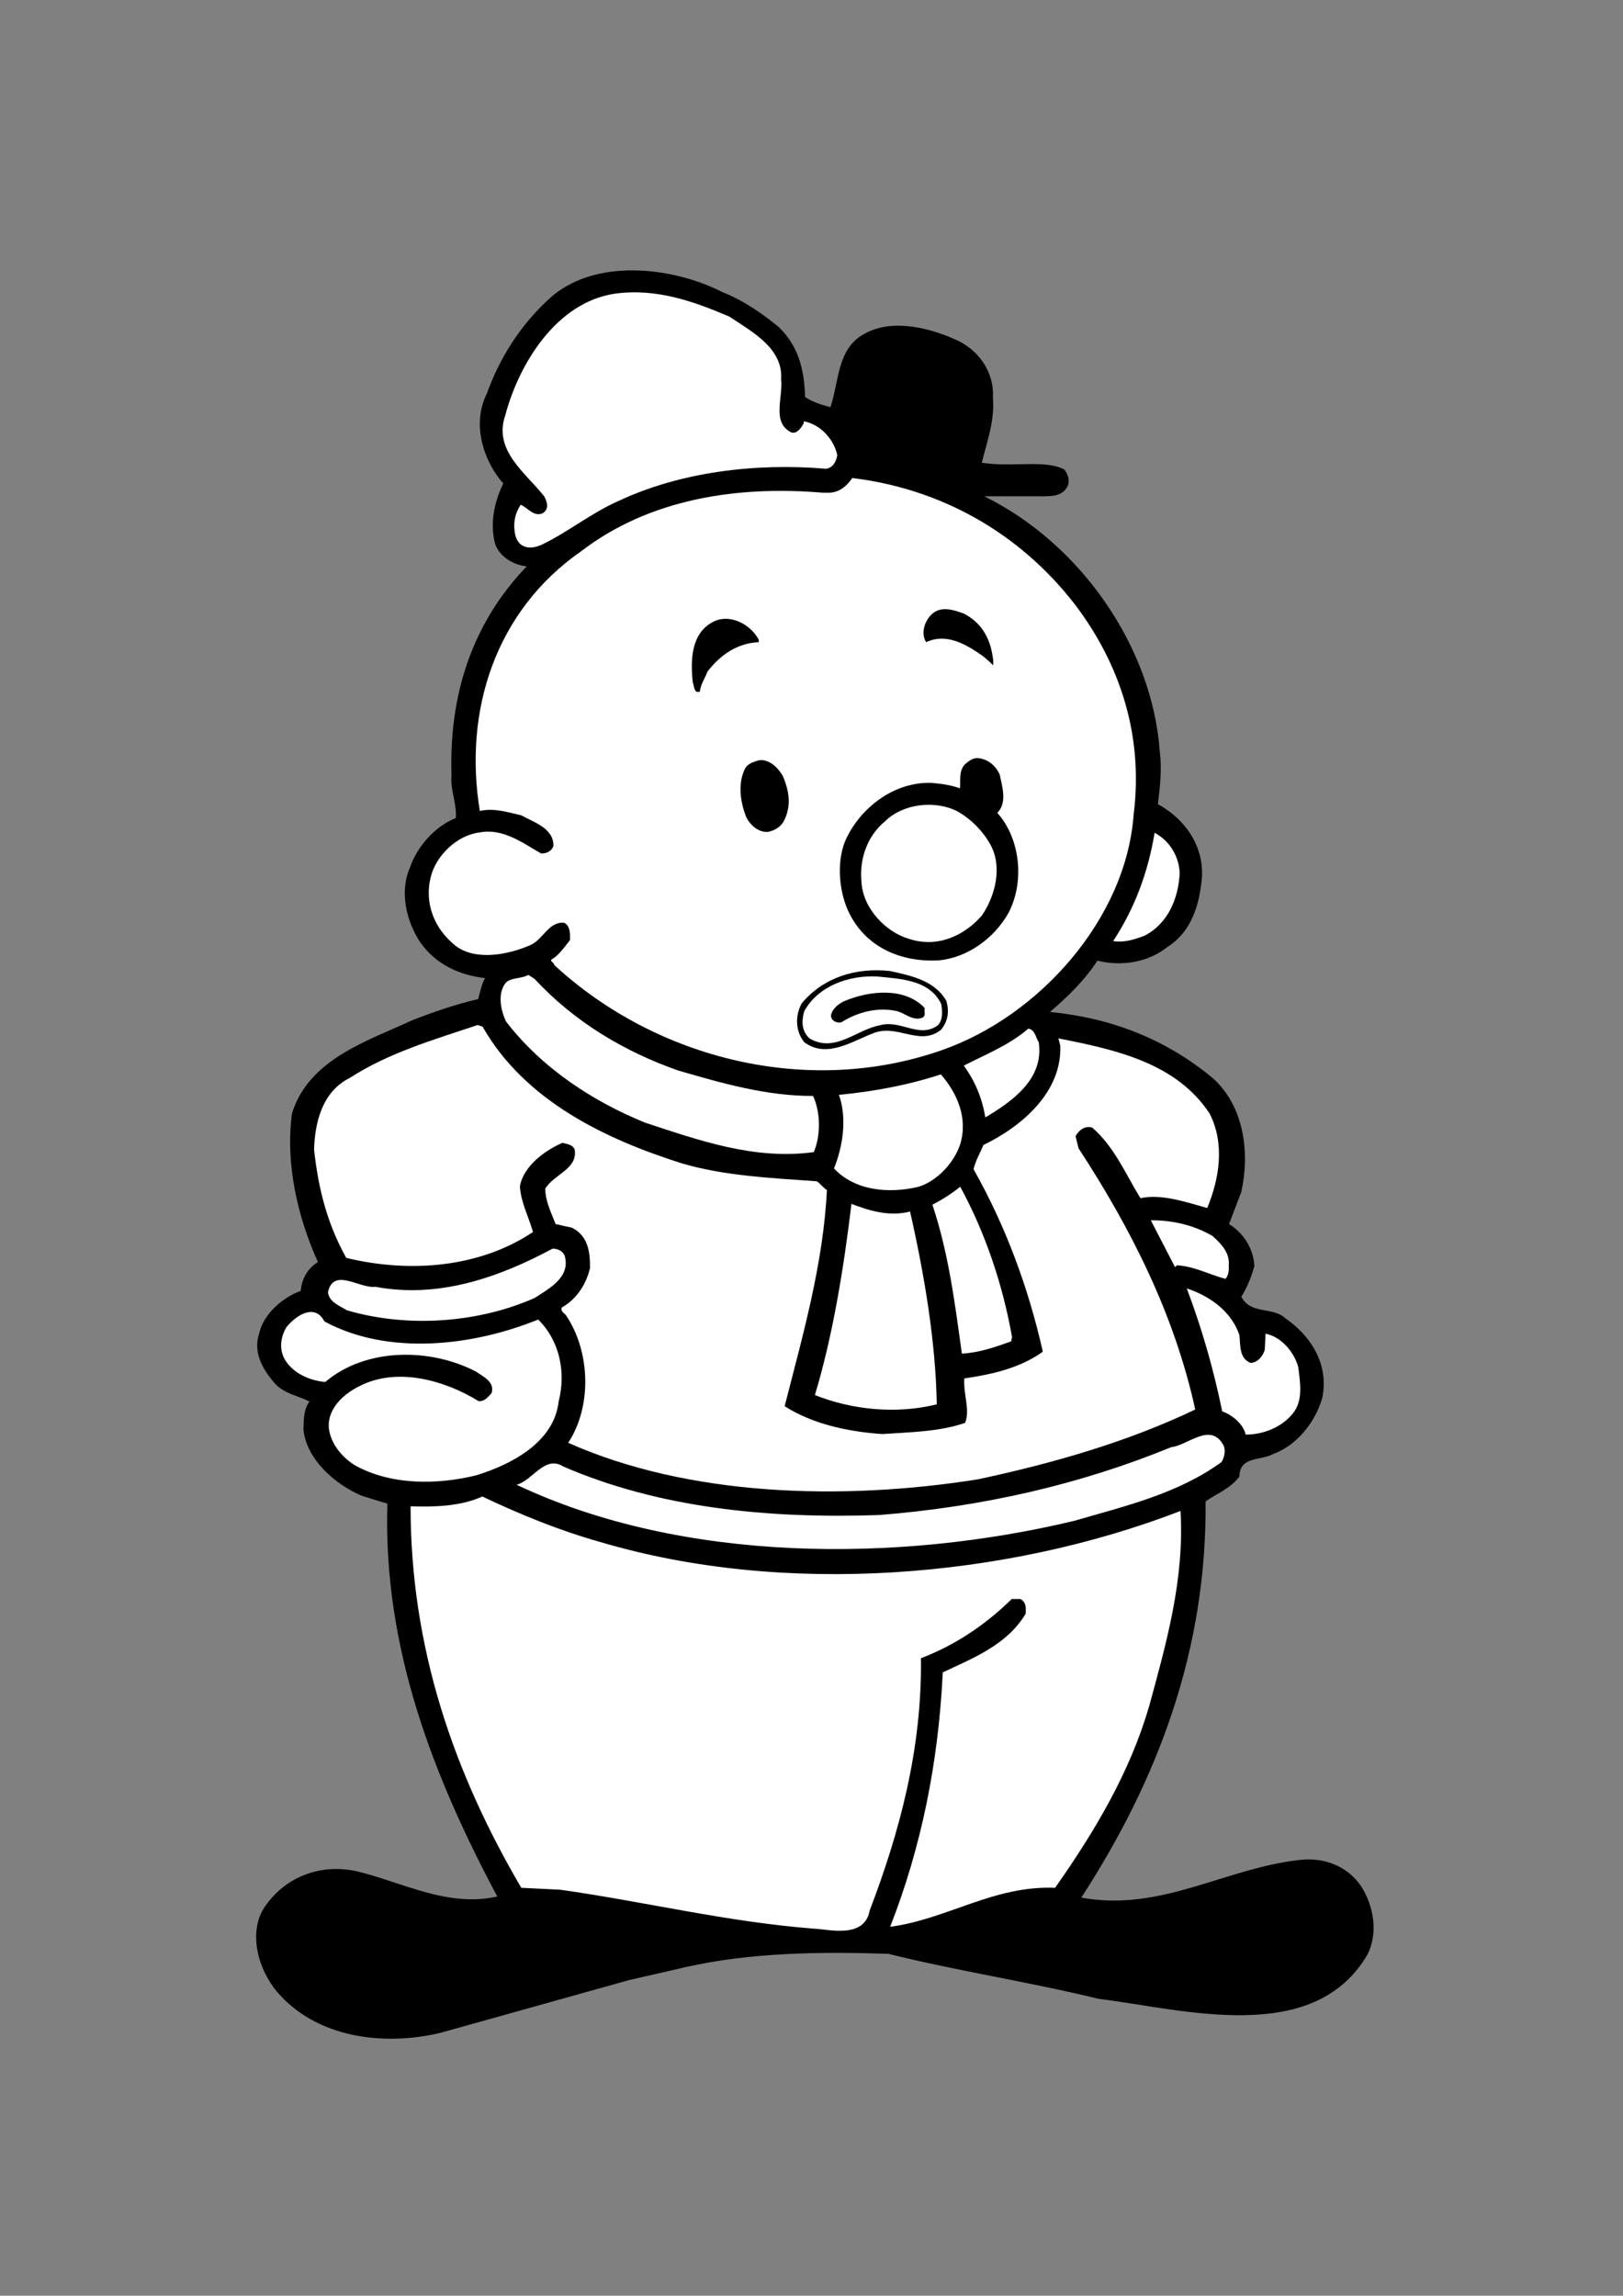 <?xml version="1.0" encoding="utf-8"?>
<!-- Generator: Adobe Illustrator 21.0.2, SVG Export Plug-In . SVG Version: 6.00 Build 0)  -->
<svg version="1.2" baseProfile="tiny" id="Layer_1" xmlns="http://www.w3.org/2000/svg" xmlns:xlink="http://www.w3.org/1999/xlink"
	 x="0px" y="0px" viewBox="0 0 595.3 841.9" overflow="scroll" xml:space="preserve">
<rect x="0" y="0" width="595.3" height="841.9" fill="#808080" stroke="none"/>
<path fill="#FFFFFF" d="M196.7,203.6c0,0-10.9,1.9-10.7-7.1c0.3-9,2.2-20.2,0.3-23.2c-1.9-3-6.3-17.8-4.6-25.1
	c1.6-7.4,15.9-34.2,28.4-39.4c12.6-5.2,30.3-7.1,46.2,0c15.9,7.1,29.2,10.7,31.4,20.8c2.2,10.1,2.2,18.6,6.6,20
	c4.4,1.4,20,11.2,16.7,17.5c-3.3,6.3-14.2,11.8-25.4,10.1c-11.2-1.6-35.5,0-46.2,4.1C228.6,185.3,202.1,201.9,196.7,203.6z"/>
<path d="M285.5,119.8c7.3,7,9.5,15.5,9.8,25.8c2.9,1.9,6.1,2.9,9.3,3.7c3.2-9.4,2.4-21.8,12.7-27c10.3-5.7,24.6-1.9,34.6,2.9
	c7.7,4,12.8,11.8,12.3,20.6c0.7,8.5-2.2,16.3-4.1,23.9l1.6,0.2c10.1,1.3,22.2-1.3,28.7,2.3c1.3,1.7,1.9,3.5,1.4,5.6
	c-1.7,4.1-5.6,4.2-9.3,4.2H361c35.2,17.3,61.6,55,64.4,93.6c0.8,6.3,0.1,13.1-0.7,19.3c10.4,5.7,17.8,16.4,15.9,29.2
	c-1.1,9.1-4.1,18-12.7,23.4c-6.9,5.4-16.5,7-25.4,4.8c-4.4,6.9-11,13.4-17.4,18.8c22.5,2.2,42.7,10,60,24.5
	c11.2,10.3,13.4,27,10.2,41.5l-4.5,11.8c5.4,3.3,9,9.1,9.3,15.5c-1.2,4-2.6,7.7-4.8,11.1c3.4,6.7,11.5,3.6,16.1,7.9
	c9.6,6.6,16.1,17.1,13.6,29.2c-2.4,8.7-9.3,17.5-18,20.6c-4.6,2.6-12.3,0.7-12.4,8.3c-3.4,4.5-8.5,6.3-12.4,9.1
	c0.5,54.6-17.6,102.2-45.6,145.3c29.5,5.4,53.1-11.1,80.9-13.9c9-0.8,17.1,2.8,21.8,9.8c4.6,7.3,6.3,17.2,2.2,25.1
	c-19.8,33.6-67.3,20-98.6,16.1c-25.4-6.2-51.8-10.2-77.1-16.5c-25.2-0.8-50.1-0.5-73.9,4.8l-21,4.8l-69.4,19.4
	c-21,5-45.6,1.8-60-15.2c-6.7-8.1-10.3-20.8-5-30.1c7.5-11.8,20.8-16.9,34.2-14c16.8,4,33.4,13.4,51.7,9.3
	c-23.4-43.9-42-91.3-40.3-144.1c-3.2-0.9-6.3-1.9-9.5-2.9c-9.6-4.1-20.2-13.2-21.3-24.3c0.1-3.7,0.1-7.4,2.2-10.2
	c-4.1-2.2-9.4-2.8-13-7c-4.2-5-7.8-11.1-5.4-18.1c1.5-7,8.7-13.2,15.2-15.5c0.4-4.4,2.4-8.1,6.3-10.6c-7.4-16.4-12-36-9.5-54.5
	c6.2-20,27.9-26.6,44.2-34.2c7.8-3,15.7-5.8,24.1-7.7c0.7-2.6,1.2-5.3,2.5-7.7c-9.3-1.1-18-4.9-23.8-13.2c-5-7.5-7.7-18.5-3.7-27.4
	c2.5-7.5,9.1-15.1,16.8-18.1c0.4-5.3-2.1-10.2-1.6-15.9c-0.9-29.6,7.7-55.7,27.6-76.4c-4.8-0.5-9.6-3.3-11.5-7.9
	c-2.2-7.7-0.3-16,2.9-22.5c-7.3-8.2-11.6-21.8-6.1-32.8c4.6-12.8,12-24.9,22.9-34.9c16.5-15.2,45.3-11.8,63.5-2.5
	C272.3,110,279.1,114.6,285.5,119.8z M225.5,107.7c-21.5,3.2-35.2,25.8-40.2,44.7c-4.4,12.8,7.5,21,14.3,29.6c1.1,2,2,4.8-0.7,6.3
	c-3.3,1.2-5.3-2.1-7.9-3.2c-1.9,2.8-2.8,6.2-2.2,10c0.7,5.6,5.2,7,10.2,4.5c9.5-4.6,18.1-11.6,27.9-15.9
	c22.6-10.6,50.1-14,76.1-11.8c2.5-0.3,3.8-2.8,4.1-5c-1.3-6.1-6.5-11.4-12.3-12.4v0.7c-0.8,1.5-2.4,4-4.5,3.4
	c-7.4-3.6-3-12.8-3.8-19.6c0.8-11.4-11.1-17.6-19-22.9C254.6,110.6,240.9,105.6,225.5,107.7z"/>
<path fill="#FFFFFF" d="M394.3,221.7c16.5,21.8,25.2,48,21.5,77.1c-2.8,38.3-34.8,73.9-70.3,86.3c-49,17.2-104.7,3.4-142.2-31.2
	c0-0.8-1.2-1.1-1.2-1.9c2.9-1.6,5-4.8,7-7.3c0-2.1,0.1-5.3-2.2-6.3c-5.7-0.5-7.7,6.2-12.4,8.2c-7.7,3.4-19.7,5.9-27.2,0.4
	c-7.8-6.1-11.8-15.5-9.3-25.4c1.9-7.8,9.6-15.3,17.8-16.3c8.6-1.7,15.7,3.7,22.7,7.7c2,0,4-0.9,4.5-2.9c0-6.5-7.4-8.6-11.8-11.1
	c-4.9-1.1-9.9-2.8-15.2-1.6c-6.1-37,5.9-73.5,37.1-95.2c25-19.2,57.1-24.2,88.8-21.5c1-0.3,6,1.5,10.7-5.4
	C344.8,179.2,373.7,195.1,394.3,221.7z"/>
<path d="M364.2,241.4c0.1,0.4,0.1,1.2,0.1,2.6c-1.3-1.3-2.5-2.4-4.2-3.7c-5.8-4-13-8.3-20.4-4.8c-2.1-3.3-0.5-7.8,2-10.2
	c3.4-3.2,7.9-1.7,11.8-0.3C359.1,227.9,363.1,232.9,364.2,241.4z"/>
<path d="M278.3,234.6v0.9c-7.7,0.3-14.1,4.6-18.8,10.8c-0.9,2.4-2.5,4.6-2.8,7.3c-2.2,0.9-2.1-2.2-2.6-3.4c-0.9-8.3-0.5-17.7,7-21.9
	C267.2,224.7,275.2,228.7,278.3,234.6z"/>
<path d="M366.7,284.1c0.9,4.4,2.8,10.3-0.9,14c8.6,9.6,10,25.5,4.1,36.7c-5.3,9.4-15.1,16.4-25.6,17.4c-13.5,0.7-26.3-4.5-32.7-17.1
	c-3.8-7.5-4.9-18.6-1.6-26.7c5.4-12.2,18-21.8,31.7-21.3c3.7,0.3,7.1,0.8,10.4,2c0.3-2.9-0.5-5.9,1.6-8.6c1.5-1.3,3-2.6,5-2.5
	C362.5,278.4,365.3,280.9,366.7,284.1z"/>
<path d="M287.1,284.5c2.4,5.6,3.3,11.2,0.3,16.8c-1.3,2.2-3.6,3.4-5.9,3.8c-3.6,0.1-6.6-2.8-7.9-5.7c-2.1-5.6-3-12-0.4-17.4
	c1.1-2.1,3.2-2.6,5.2-3.2C282.2,278.3,285.4,281.6,287.1,284.5z"/>
<path fill="#FFFFFF" d="M363.3,309.8c4.5,8.2,1.7,18.9-3.2,26c-6.6,7.5-16.4,11.9-26.7,8.5c-8.6-2.5-16.8-11.2-17.4-20.6
	c-0.9-8.7,2.1-17.1,8.6-22.5c6.6-6.5,18.2-7.8,26.3-3.8C355.9,300.1,360.6,304.8,363.3,309.8z"/>
<path fill="#FFFFFF" d="M432.7,320.3c-0.5,9.1-4.2,18.4-13,22.9c-3.6,1.3-7.4,2.6-11.4,1.9c7.9-12,12.8-25.2,15.2-39.7
	C429,308.3,432.5,314.1,432.7,320.3z"/>
<path d="M347.1,367c1.1,3.8,0.7,7.5-2,10.7c-7.9,6.2-16.1-2.5-25,1.3c-7.7,2.9-16.9,9.3-25.1,3.2c-3.3-4-3.4-9.9-0.9-14.3
	c7.9-9.4,19.7-13.2,32.4-11.8C334.1,357.8,342.7,359.5,347.1,367z"/>
<path fill="#FFFFFF" d="M196.1,359c14.8,16,33.3,26.8,52.7,33.6c15.9,4.6,32.4,9.4,49.4,9.3c2.8,5.9,2.9,14.4,0.3,20.6
	c-21.8,3-42.4-4.4-61.9-10.8c-18.9-7.7-37.7-19.8-51-37.1c-1.9-4-3.3-10.4,0-14.3c2-1.9,5.7-1.3,8.2-2.8L196.1,359z"/>
<path fill="#FFFFFF" d="M345.2,368.1c0.5,2.6,0.7,5.9-1.2,7.9c-6.9,5-13.6-2.2-21.3,0c-8.6,1.6-16.5,10.3-25.8,4.8
	c-3-2.8-2.9-6.5-1.9-10c5.3-9.5,16.7-13.2,26.7-12.7C330.5,359,340.8,359.3,345.2,368.1z"/>
<path d="M339.2,369.7c-0.4,1.2,0.7,2.9-1.1,3.6c-3.4,1.1-6.1-1.7-9.1-2.5c-7.3-1.6-14.5,0.4-20.4,4.1c-1.6,0.4-3.8-0.5-3.8-2.5
	c0.4-2.5,3-4.5,5.2-5.4C319,363.3,331.9,361.9,339.2,369.7z"/>
<path fill="#FFFFFF" d="M177,376.5c15.7,27.5,45.6,41.4,73,50.1c15.5,4.6,32.7,5.4,49.6,6.6c1.3,0.8,2.4,2.5,3.7,3.2
	c-1.3,27-8.9,53.5-15.5,79.3c10.3,6.5,22.9,9.3,35.8,10.2c10-0.7,20.8-0.8,30.4-4.1c1.9-5-0.7-10.2-0.3-16.3
	c10.3-1.5,20.4-3.8,28.8-9.8c-5.3-23.5-13.6-46-25.4-66.9c0.7-3.2,2.4-5.9,3.6-8.9c13.9-6.7,28.9-19.3,28.2-36.5l-0.7-2.6
	c20.8,4.1,43.2,8.9,55.5,27.6c5.6,11.1,3.6,23.7-0.9,34.6c-7.7-2.1-16.7-5.3-24.5-3.6c-5.3-8.6-9.5-18.8-17.7-25.9
	c-2.8-0.8-5,1.1-6.1,3.2l1.1,4.4c19.4,29.7,35.2,61.1,42.8,95.8c-24.9,11.9-52.1,19.7-79.7,25.6c-49.7,7.9-106.1,6.3-150.3-13.4
	c8.7-13.1,8.3-33.4-0.9-46.9c-0.8-0.8-2.2-1.7-1.3-2.8c5.4-3,8.9-8.7,10.2-14.3c0.1-5.9-0.7-12-6.7-14.9l-5.9-1.3
	c-1.6-4.1-3.8-8.5-3.8-13c3.3-5.4,11.9-7.1,10.8-14.3c-0.8-2-2.9-2-4.5-2.5c-6.5,2.8-14.3,8.6-15.6,15.9c0.3,5.8,3.2,11.2,4.8,16.8
	c-19.4,13-44.9,15.2-68.5,9.5c-6.9-12.4-10.2-25.1-11.8-39.7c0.3-10,3-21.3,13.1-26.3c14.4-9.3,30.8-14,46.9-19.4L177,376.5z"/>
<path fill="#FFFFFF" d="M381,382.2c2,13.6-9.8,21.7-19.6,27.6c-1.1-7-3.8-13.4-7.9-19c8.1-4.2,16.5-7.4,23.7-13.6
	C379.7,377.7,379.8,380.4,381,382.2z"/>
<path fill="#FFFFFF" d="M352.2,419.6c-2.2,6.7-8.3,13.4-15.2,15.6c-10.8,2.6-23.3,1.6-31.1-6.7c3.2-7.9,4.9-18.4,1.8-27
	c12.7-1.2,25.5-3.6,37.4-7.5C351.1,400.9,355.1,410,352.2,419.6z"/>
<path fill="#FFFFFF" d="M371.2,490.3l-0.3,1.6c-5.8,2.1-11.9,4.2-18.1,4.5c-2.6-18.9-4.9-36.9-10.8-54.6c3.3-1.7,7-4,10.2-6.6
	C361.4,452.1,367.8,471.1,371.2,490.3z"/>
<path fill="#FFFFFF" d="M333.8,444.3c5.2,22.9,9.4,47.6,9.8,70.7c-14.9,3.7-31.2,2-44.7-3.4c6.7-22.3,10.6-46.8,13.4-70.1
	C318.7,443.9,326.1,446.3,333.8,444.3z"/>
<path fill="#FFFFFF" d="M444.8,453.3c3.3,3,6.3,6.2,5.9,10.7c0.1,2-0.1,3.7-1.2,5c-5.7-1.5-11.4-4.6-17.8-5l-0.7,0.7l-8.9-17.2
	C430.6,447.5,438.1,449.4,444.8,453.3z"/>
<path fill="#FFFFFF" d="M207.2,460.8c2,7.7-5.9,11.8-11.1,15.2c-20.6,9.1-46.4,11.1-68.9,4.5c-2.5-1.6-6.6-3-6.9-6.7
	c2.1-9.1,11.5-1.2,17.4-1.9c23.4,4.4,45.6-3.6,65-14C204.6,457.9,206.6,458.8,207.2,460.8z"/>
<path fill="#FFFFFF" d="M454.6,489.6c0.4,3.8-0.1,8.6,4.1,10.2c2.6-0.1,4.5-2.4,5.2-4.8l0.3-5.9c5.8,1.1,10.6,6.9,12,12.3
	c0.7,5.9,1.9,12.4-2.2,17.2c-4.1,4.9-10.7,7.5-17.1,7.5c-0.8-3.8-5-7.3-8.6-8.5c-3.2-15.6-7.5-30.5-13-45.1
	C443.6,475.2,451.7,480.9,454.6,489.6z"/>
<path fill="#FFFFFF" d="M119,484.6c23.5,12.7,54.6,9,78.4-0.7c7.8,7.7,10.3,19.2,7.5,30.1c-1.7,15.1-17.6,23.1-30.1,27
	c-14.5,3.6-31.7,3.7-44.9-3.8c-4.9-3.2-8.7-8.1-9.3-13.6c-0.5-7,5.3-12.3,11.1-15.2c14-7.3,31.6-2.1,43.8,5.4
	c2.2,0.3,3.6-1.6,4.8-2.9c1.3-4.2-3.2-6.1-5.7-7.9c-16.7-8.7-40.3-8.9-55.3,3.8c-5.8-0.5-11.8-3.2-14.8-8.2
	c-2.2-3.8-1.6-8.2,0.5-11.8C108.4,482.5,115.4,477.7,119,484.6z"/>
<path fill="#FFFFFF" d="M448.9,530.3c0.7,2,0.1,4.4-0.9,5.9c-16,11.6-35.3,16.1-53.9,21.5c-64.6,15.5-143.8,15.6-204.6-13.2
	c5.9-1.6,10.3-11,17.1-6.7c34.9,15.1,74.6,19.2,115.8,17.8c37.9-3,73.8-11.2,107.2-24.9C435.7,530.1,444.2,521.1,448.9,530.3z"/>
<path fill="#FFFFFF" d="M220.2,565.5c67.4,20,148.6,13.4,212.8-11.4c1.5,25.2-5.3,48.8-11.5,71.6c-7.1,24.3-19.7,45.5-34.5,66.6
	c-22.6-0.9-39.5,11.5-60.5,14.3c11.4-29.1,17.7-60.1,19.3-93.3c11-5.2,23.5-10,30.4-21.5c0.1-2,0.3-4.2-1.9-5.4h-3.2
	c-10,9.8-21.2,17.1-33.3,21.7c0.4,33.2-7.8,63.7-18.8,92.5c-1.9,10.5-15,6.9-20.2,6.7c-31.7-2.4-62.8-10-93.3-14.3l-14.3-0.7
	c-24.6-42-40.6-87.6-40.6-139.9c8.6,0.3,18.5,0,26.3-3.6C191,555.5,205.3,561.3,220.2,565.5z"/>
</svg>
